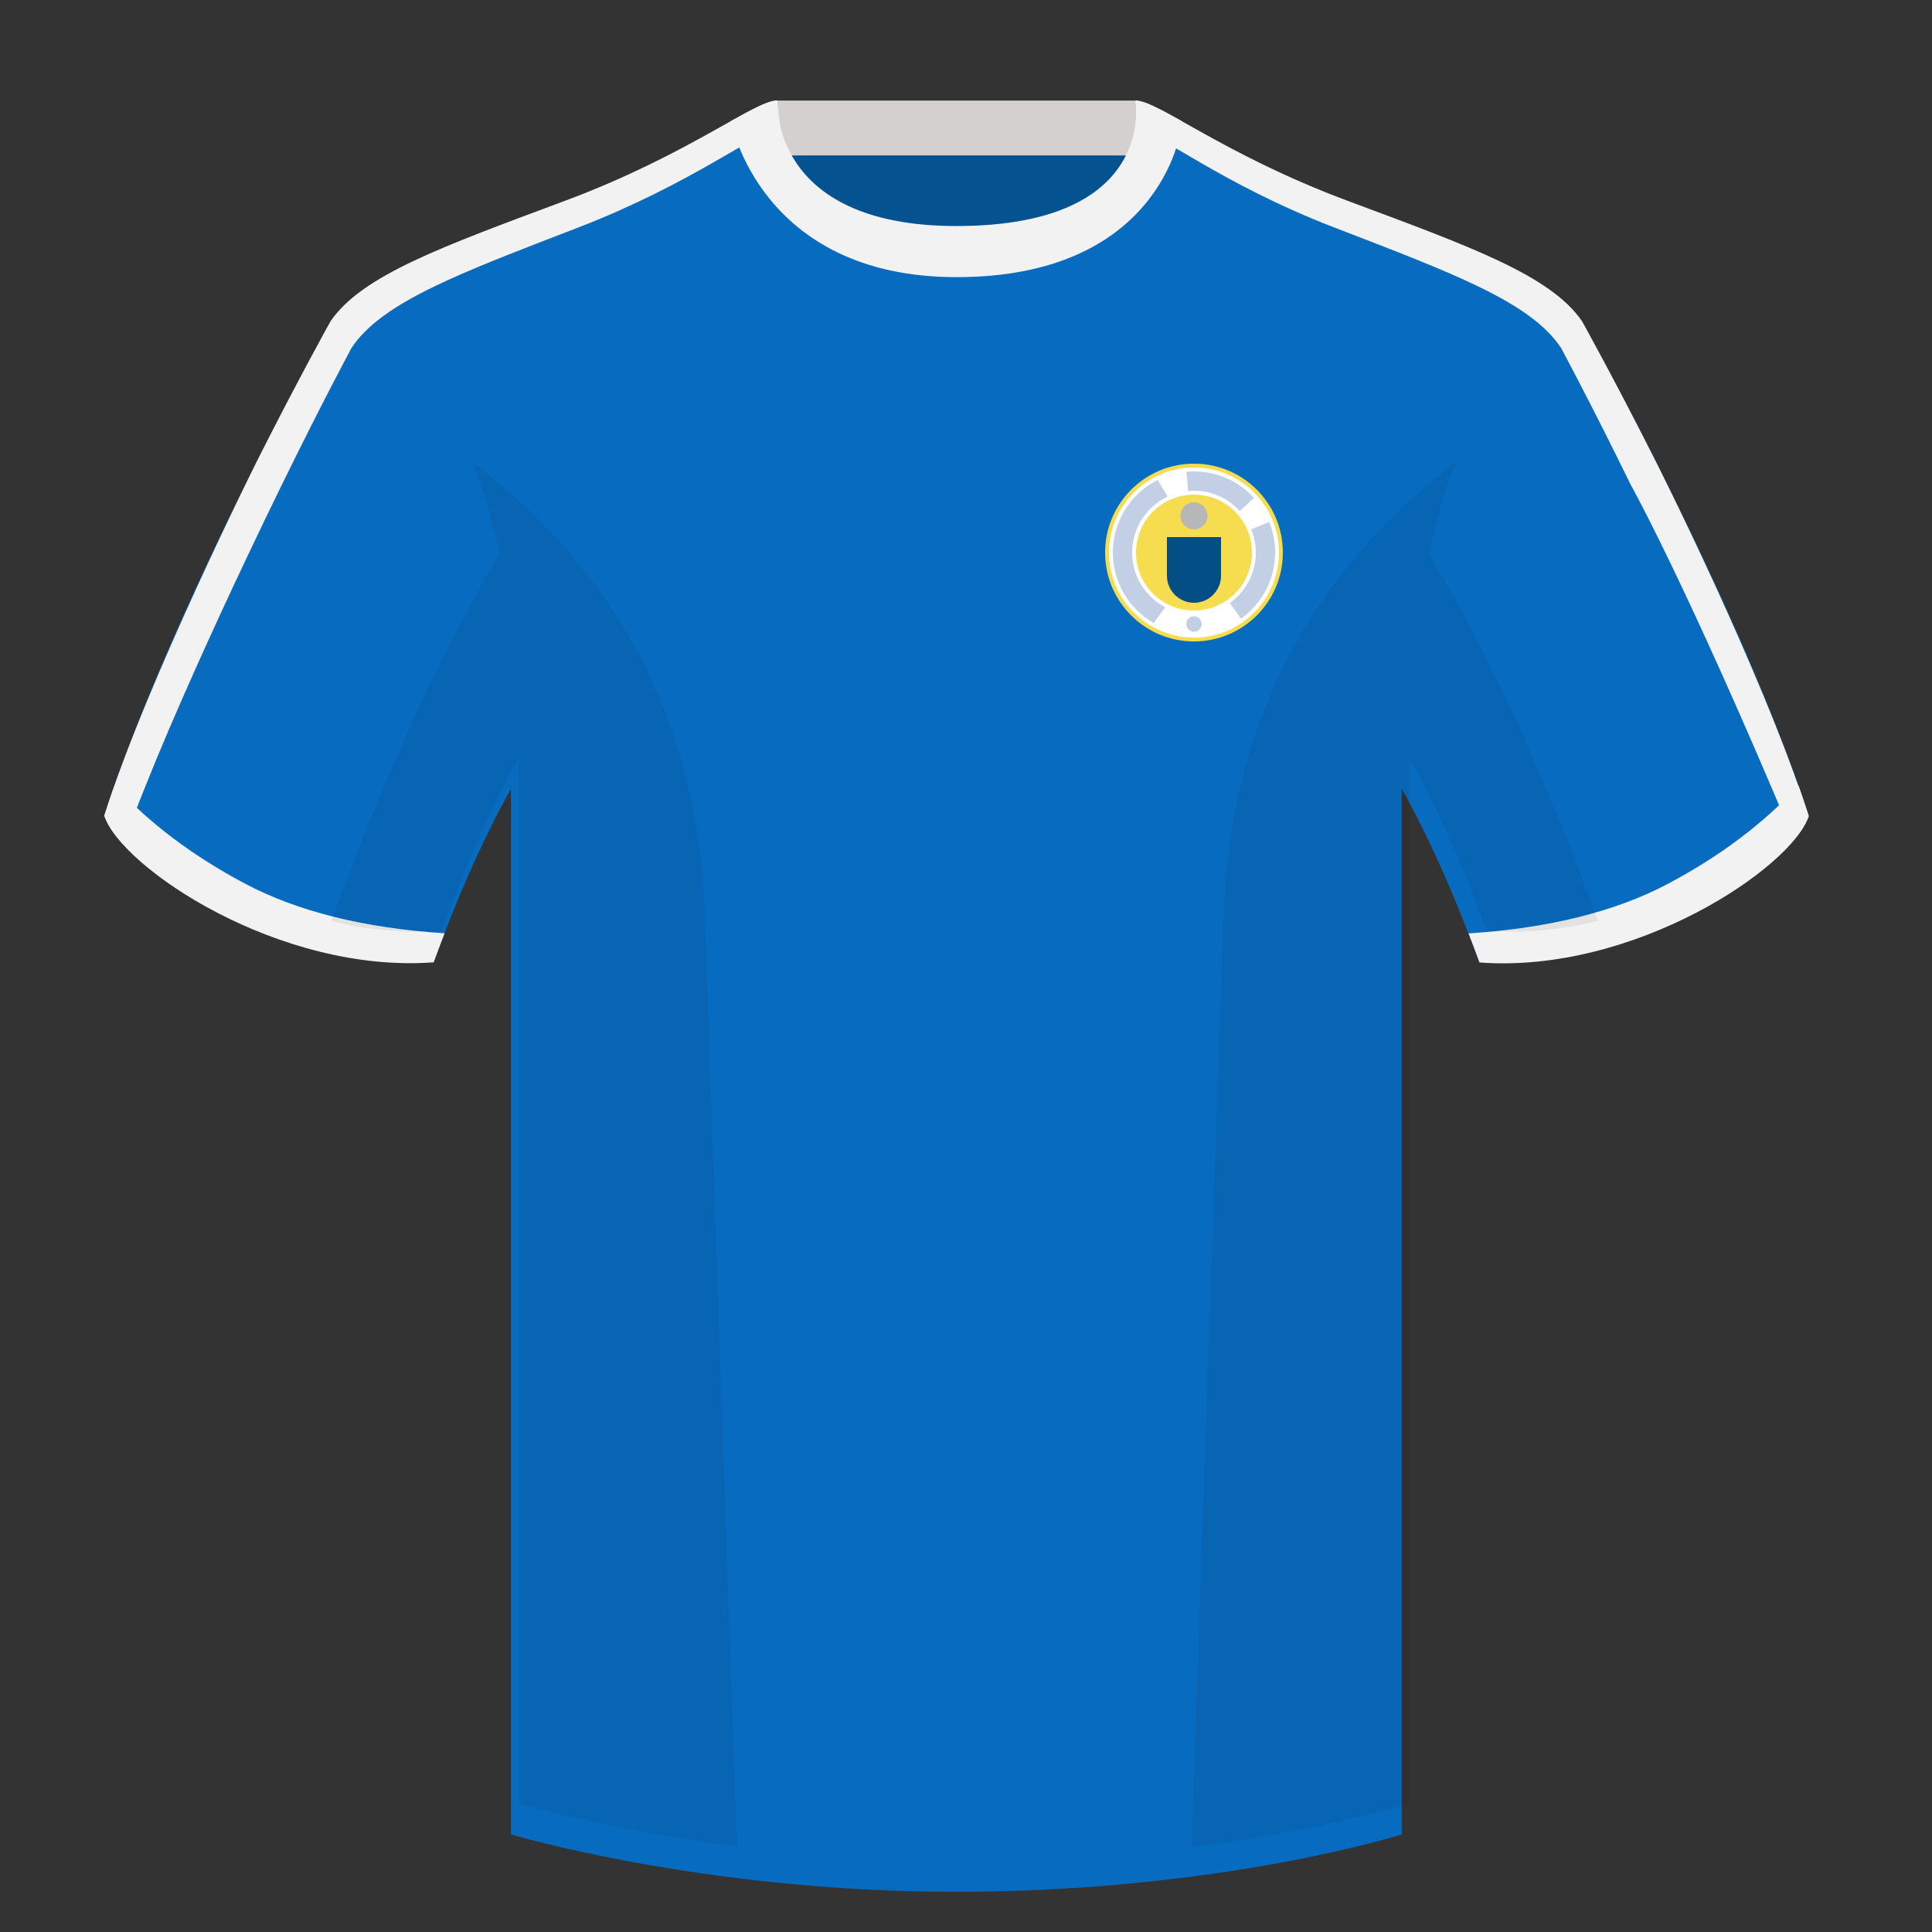 <?xml version="1.0" encoding="UTF-8"?><svg width="500" height="500" viewBox="0 0 500 500" fill="none" xmlns="http://www.w3.org/2000/svg"><rect x="0" y="0" width="500" height="500" fill="#333333" stroke="none"/><path fill-rule="evenodd" clip-rule="evenodd" d="M201.003 117.223h93.644V29.928h-93.644v87.295z" fill="#055291"/><path fill-rule="evenodd" clip-rule="evenodd" d="M200.864 40.228h93.458v-14.2h-93.458v14.2z" fill="#D3D0CF"/><path fill-rule="evenodd" clip-rule="evenodd" d="M85.547 83.258S44.785 156.058 27 211.028c4.445 13.375 45.208 40.86 85.232 37.885 13.34-36.4 24.46-52 24.46-52s2.963-95.085-51.145-113.654zm323.925 0s40.763 72.799 58.548 127.769c-4.445 13.375-45.208 40.86-85.232 37.885-13.34-36.4-24.46-52-24.46-52s-2.963-95.085 51.144-113.654z" fill="#076CC0"/><path fill-rule="evenodd" clip-rule="evenodd" d="M247.511 65.703c-50.082 0-47.798-39.469-48.743-39.14-7.516 2.619-24.132 14.937-52.438 25.495-31.873 11.885-52.626 19.315-60.783 31.2 11.115 8.915 46.695 28.97 46.695 120.344v271.14s49.657 14.856 114.885 14.856c68.929 0 115.648-14.856 115.648-14.856v-271.14c0-91.375 35.58-111.43 46.699-120.344-8.156-11.885-28.909-19.315-60.782-31.2-28.36-10.577-44.982-22.919-52.478-25.509-.927-.32 4.177 39.154-48.703 39.154z" fill="#076CC0"/><path fill-rule="evenodd" clip-rule="evenodd" d="M73.025 125.298c10.132-20.75 17.944-35.245 17.944-35.245 7.882-11.885 27.937-19.315 58.747-31.2 29.359-11.33 45.835-24.635 52.265-25.865-.678-4.5-.798-6.883-.804-6.971-5.927 0-22.98 14.025-54.853 25.91-31.868 11.89-52.621 19.315-60.773 31.2 0 0-8.231 14.76-18.857 35.825 0 0-28.706 57.334-39.694 92.074 0 0 .45 1.588 2.123 4.056 1.673 2.467 2.807 3.396 2.807 3.396 12.579-35.527 41.095-93.181 41.095-93.181zm348.94.024c-10.132-20.75-17.958-35.269-17.958-35.269-7.882-11.885-27.937-19.315-58.747-31.2-29.359-11.33-45.149-24.497-51.579-25.727.678-4.5.324-6.505.188-7.038 5.927 0 22.91 13.955 54.783 25.84 31.868 11.89 52.621 19.315 60.773 31.2 0 0 8.231 14.76 18.857 35.825 0 0 27.583 54.457 39.738 92.074 0 0-.737 1.976-1.458 3.088s-2.384 3.188-2.384 3.188c-27.641-65.988-42.213-91.981-42.213-91.981z" fill="#F2F2F2"/><path fill-rule="evenodd" clip-rule="evenodd" d="M468.129 211.202c-4.445 13.375-45.208 40.86-85.233 37.885-.957-2.614-1.903-5.12-2.835-7.52 20.795-1.358 37.993-5.637 51.594-12.837 13.429-7.109 24.697-15.585 33.806-25.428.936 2.667 1.828 5.303 2.668 7.9zm-438.474-7.9c9.103 9.828 20.361 18.291 33.772 25.392 13.611 7.205 30.824 11.485 51.639 12.84-.931 2.399-1.877 4.904-2.834 7.516-40.024 2.975-80.787-24.51-85.232-37.885.836-2.584 1.723-5.209 2.655-7.863zM305.851 31.345c-5.772-3.24-9.728-5.345-12.007-5.345 0 0 5.881 32.495-46.336 32.495-48.52 0-46.335-32.495-46.335-32.495-2.28 0-6.236 2.105-12.003 5.345 0 0 7.369 40.38 58.403 40.38 51.479 0 58.278-35.895 58.278-40.38z" fill="#F2F2F2"/><path fill-rule="evenodd" clip-rule="evenodd" d="M413.584 238.323c-9.287 2.238-19.064 3.316-28.797 2.592-8.198-22.369-15.558-36.883-20.013-44.748v270.577s-21.102 6.71-55.866 11.111l-.544-.06c1.88-54.795 5.722-166.47 8.276-240.705 2.055-59.755 31.085-95.29 60.099-117.44-2.675 6.781-5.072 14.606-6.999 23.667 7.354 11.852 24.435 42.069 43.83 94.964.005.014.01.028.014.042zM190.717 477.795c-34.248-4.401-56.476-11.051-56.476-11.051V196.172c-4.456 7.867-11.814 22.379-20.01 44.743-9.633.716-19.309-.332-28.511-2.523.005-.032.012-.065.02-.097 19.377-52.848 36.306-83.066 43.61-94.944-1.929-9.075-4.328-16.912-7.006-23.701 29.014 22.15 58.043 57.685 60.099 117.44 2.554 74.235 6.395 185.91 8.276 240.705h-.002z" fill="#000" fill-opacity=".07"/><path fill-rule="evenodd" clip-rule="evenodd" d="M309 166c12.703 0 23-10.297 23-23s-10.297-23-23-23-23 10.297-23 23 10.297 23 23 23z" fill="#F6DD50"/><path fill-rule="evenodd" clip-rule="evenodd" d="M309 165c12.15 0 22-9.85 22-22s-9.85-22-22-22-22 9.85-22 22 9.85 22 22 22z" fill="#fff"/><path fill-rule="evenodd" clip-rule="evenodd" d="M309 163.5c1.105 0 2-.895 2-2s-.895-2-2-2-2 .895-2 2 .895 2 2 2zm19.461-28.406c.992 2.44 1.539 5.109 1.539 7.906 0 7.061-3.485 13.308-8.828 17.115L309 143l19.461-7.906zM309 122c6.158 0 11.698 2.651 15.539 6.874L309 143l-1.961-20.91c.646-.059 1.3-.09 1.961-.09z" fill="#C2CFE5"/><path fill-rule="evenodd" clip-rule="evenodd" d="M299.611 124.211L309 140v7l-10.434 14.229C292.253 157.607 288 150.8 288 143c0-8.223 4.727-15.343 11.611-18.789z" fill="#C2CFE5"/><path fill-rule="evenodd" clip-rule="evenodd" d="M309 159c8.837 0 16-7.163 16-16s-7.163-16-16-16-16 7.163-16 16 7.163 16 16 16z" fill="#fff"/><path fill-rule="evenodd" clip-rule="evenodd" d="M309 158c8.284 0 15-6.716 15-15 0-8.284-6.716-15-15-15-8.284 0-15 6.716-15 15 0 8.284 6.716 15 15 15z" fill="#F6DD50"/><path fill-rule="evenodd" clip-rule="evenodd" d="M309 156c3.866 0 7-3.134 7-7v-10h-14v10c0 3.866 3.134 7 7 7z" fill="#034E85"/><path fill-rule="evenodd" clip-rule="evenodd" d="M309 137c1.933 0 3.5-1.567 3.5-3.5s-1.567-3.5-3.5-3.5-3.5 1.567-3.5 3.5 1.567 3.5 3.5 3.5z" fill="#B7B7B7"/></svg>